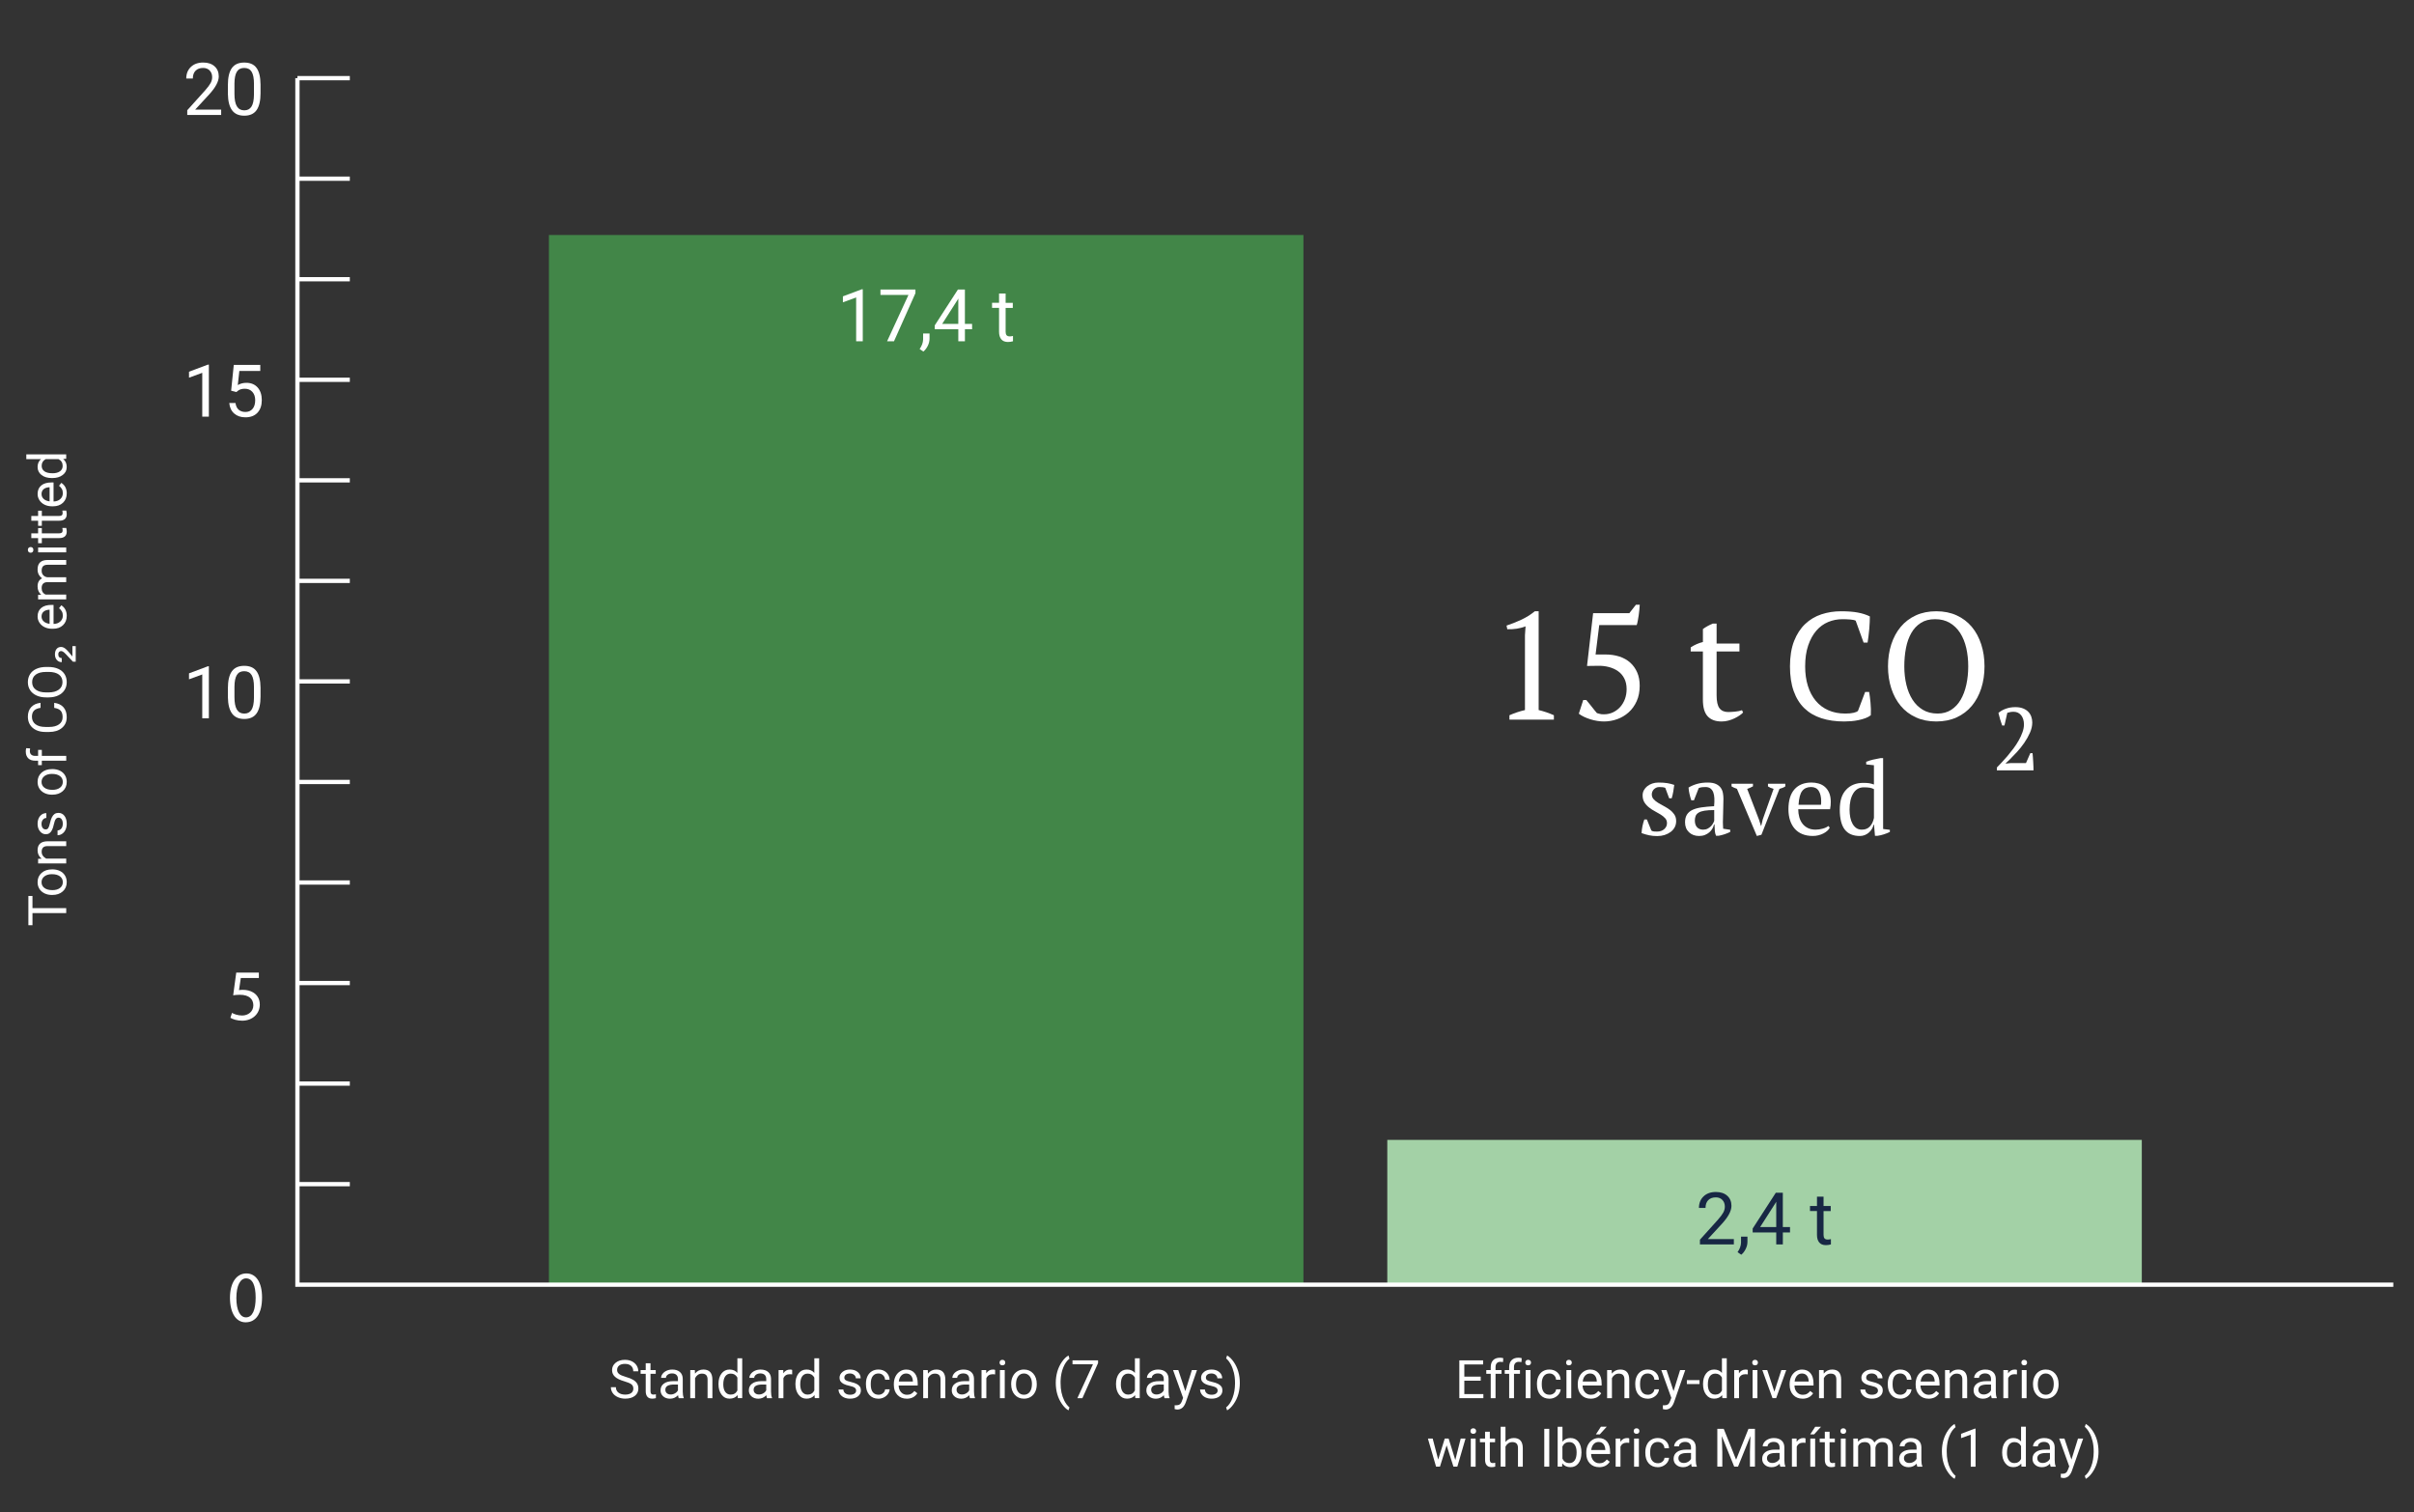 <?xml version="1.0" encoding="UTF-8"?><svg id="Capa_1" xmlns="http://www.w3.org/2000/svg" width="1127.92" height="706.54" viewBox="0 0 1127.92 706.54"><rect x="0" y="0" width="1127.92" height="706.54" fill="#333333" stroke="none"/><defs><style>.cls-1{fill:#fff;}.cls-2{fill:#182744;}.cls-3{fill:#a3d1a6;}.cls-4{fill:#428648;}.cls-5{fill:none;stroke:#fff;stroke-miterlimit:10;stroke-width:2px;}</style></defs><rect class="cls-3" x="648.2" y="532.65" width="352.54" height="67.65"/><rect class="cls-4" x="256.48" y="109.81" width="352.54" height="490.5"/><path class="cls-1" d="M122.44,606.23c0,7.51-2.79,11.66-7.68,11.66-4.32,0-7.24-4.05-7.31-11.35,0-7.41,3.2-11.49,7.68-11.49s7.31,4.15,7.31,11.18ZM110.44,606.57c0,5.75,1.77,9.01,4.49,9.01,3.06,0,4.52-3.57,4.52-9.21s-1.39-9.01-4.49-9.01c-2.62,0-4.52,3.2-4.52,9.21Z"/><path class="cls-1" d="M120.95,456.99h-8.43l-.85,5.68c.51-.07.99-.14,1.8-.14,1.7,0,3.4.37,4.76,1.19,1.73.99,3.16,2.89,3.16,5.68,0,4.32-3.43,7.55-8.23,7.55-2.41,0-4.45-.68-5.51-1.36l.75-2.28c.92.54,2.72,1.22,4.73,1.22,2.82,0,5.24-1.84,5.24-4.79-.03-2.86-1.94-4.9-6.36-4.9-1.26,0-2.24.14-3.06.24l1.43-10.61h10.57v2.52Z"/><path class="cls-1" d="M97.59,335.63h-3.09v-20.47l-6.19,2.27v-2.79l8.8-3.3h.48v24.29Z"/><path class="cls-1" d="M121.74,325.32c0,3.6-.61,6.27-1.84,8.02s-3.15,2.62-5.76,2.62-4.49-.86-5.73-2.56c-1.24-1.71-1.88-4.26-1.93-7.66v-4.1c0-3.55.61-6.19,1.84-7.92s3.15-2.59,5.78-2.59,4.52.83,5.74,2.5c1.23,1.67,1.86,4.24,1.89,7.71v3.98ZM118.67,321.12c0-2.6-.37-4.5-1.1-5.69-.73-1.19-1.89-1.79-3.47-1.79s-2.72.59-3.44,1.78c-.72,1.18-1.09,3-1.11,5.46v4.91c0,2.61.38,4.54,1.14,5.79.76,1.25,1.91,1.87,3.44,1.87s2.64-.59,3.38-1.76c.74-1.17,1.12-3.02,1.15-5.54v-5.03Z"/><path class="cls-1" d="M403.12,159.47h-3.09v-20.47l-6.19,2.27v-2.79l8.8-3.3h.48v24.29Z"/><path class="cls-1" d="M427.72,137.02l-10.01,22.45h-3.22l9.98-21.65h-13.08v-2.52h16.34v1.73Z"/><path class="cls-1" d="M431.43,164.28l-1.74-1.2c1.04-1.45,1.58-2.94,1.63-4.48v-2.77h3v2.41c0,1.12-.27,2.24-.82,3.35s-1.24,2.01-2.07,2.69Z"/><path class="cls-1" d="M450.85,151.35h3.35v2.51h-3.35v5.61h-3.09v-5.61h-11.01v-1.81l10.82-16.75h3.27v16.05ZM440.24,151.35h7.52v-11.85l-.37.66-7.16,11.19Z"/><path class="cls-1" d="M469.87,137.16v4.35h3.35v2.37h-3.35v11.15c0,.72.15,1.26.45,1.62s.81.54,1.53.54c.35,0,.84-.07,1.46-.2v2.48c-.81.22-1.59.33-2.36.33-1.37,0-2.41-.42-3.1-1.25s-1.05-2.01-1.05-3.54v-11.14h-3.27v-2.37h3.27v-4.35h3.07Z"/><path class="cls-2" d="M810.12,581.5h-15.84v-2.21l8.37-9.3c1.24-1.4,2.09-2.55,2.56-3.43.47-.88.71-1.79.71-2.73,0-1.26-.38-2.3-1.15-3.11-.76-.81-1.78-1.21-3.05-1.21-1.53,0-2.71.43-3.56,1.3s-1.27,2.08-1.27,3.63h-3.07c0-2.22.72-4.02,2.15-5.39,1.43-1.37,3.35-2.06,5.75-2.06,2.25,0,4.02.59,5.33,1.77,1.31,1.18,1.96,2.75,1.96,4.71,0,2.38-1.52,5.21-4.55,8.5l-6.47,7.02h12.14v2.51Z"/><path class="cls-2" d="M813.59,586.31l-1.74-1.2c1.04-1.45,1.58-2.95,1.63-4.48v-2.77h3v2.41c0,1.12-.27,2.23-.82,3.35-.55,1.12-1.24,2.01-2.07,2.69Z"/><path class="cls-2" d="M833.02,573.38h3.35v2.51h-3.35v5.61h-3.09v-5.61h-11.01v-1.81l10.82-16.75h3.27v16.05ZM822.41,573.38h7.52v-11.85l-.37.66-7.16,11.19Z"/><path class="cls-2" d="M852.04,559.19v4.35h3.35v2.37h-3.35v11.15c0,.72.15,1.26.45,1.62.3.36.81.54,1.53.54.35,0,.84-.07,1.46-.2v2.48c-.81.22-1.59.33-2.36.33-1.37,0-2.41-.42-3.1-1.25s-1.05-2.01-1.05-3.54v-11.14h-3.27v-2.37h3.27v-4.35h3.07Z"/><path class="cls-1" d="M97.59,194.68h-3.09v-20.47l-6.19,2.27v-2.79l8.8-3.3h.48v24.29Z"/><path class="cls-1" d="M108,182.56l1.23-12.05h12.38v2.84h-9.78l-.73,6.59c1.18-.7,2.53-1.05,4.03-1.05,2.2,0,3.95.73,5.25,2.18,1.29,1.46,1.94,3.42,1.94,5.9s-.67,4.45-2.02,5.89c-1.34,1.43-3.22,2.15-5.64,2.15-2.14,0-3.88-.59-5.23-1.78-1.35-1.18-2.12-2.82-2.31-4.91h2.91c.19,1.38.68,2.43,1.48,3.13.8.7,1.85,1.05,3.15,1.05,1.43,0,2.55-.49,3.36-1.46.81-.97,1.22-2.32,1.22-4.03,0-1.62-.44-2.91-1.32-3.89s-2.05-1.47-3.51-1.47c-1.34,0-2.39.29-3.15.88l-.81.66-2.46-.63Z"/><path class="cls-1" d="M103.33,53.73h-15.84v-2.21l8.37-9.3c1.24-1.41,2.09-2.55,2.56-3.43.47-.88.71-1.79.71-2.73,0-1.26-.38-2.3-1.15-3.1-.76-.81-1.78-1.21-3.05-1.21-1.53,0-2.71.43-3.56,1.3-.85.87-1.27,2.08-1.27,3.63h-3.07c0-2.22.72-4.02,2.15-5.4,1.43-1.37,3.35-2.06,5.75-2.06,2.25,0,4.02.59,5.33,1.77,1.31,1.18,1.96,2.75,1.96,4.71,0,2.38-1.52,5.21-4.55,8.5l-6.47,7.02h12.14v2.51Z"/><path class="cls-1" d="M121.74,43.42c0,3.6-.61,6.27-1.84,8.02-1.23,1.75-3.15,2.62-5.76,2.62s-4.49-.85-5.73-2.56c-1.24-1.71-1.88-4.26-1.93-7.66v-4.1c0-3.55.61-6.19,1.84-7.92s3.15-2.59,5.78-2.59,4.52.83,5.74,2.5c1.23,1.67,1.86,4.24,1.89,7.71v3.98ZM118.67,39.22c0-2.6-.37-4.5-1.1-5.69-.73-1.19-1.89-1.78-3.47-1.78s-2.72.59-3.44,1.78c-.72,1.18-1.09,3-1.11,5.46v4.91c0,2.61.38,4.54,1.14,5.79.76,1.25,1.91,1.87,3.44,1.87s2.64-.59,3.38-1.76c.74-1.17,1.12-3.02,1.15-5.54v-5.03Z"/><line class="cls-5" x1="138.97" y1="459.36" x2="163.45" y2="459.36"/><line class="cls-5" x1="138.97" y1="318.41" x2="163.45" y2="318.41"/><line class="cls-5" x1="138.97" y1="177.47" x2="163.45" y2="177.47"/><line class="cls-5" x1="138.97" y1="36.52" x2="163.45" y2="36.52"/><line class="cls-5" x1="138.97" y1="553.33" x2="163.45" y2="553.33"/><line class="cls-5" x1="138.97" y1="506.34" x2="163.45" y2="506.34"/><line class="cls-5" x1="138.97" y1="412.38" x2="163.45" y2="412.38"/><line class="cls-5" x1="138.97" y1="365.4" x2="163.45" y2="365.4"/><line class="cls-5" x1="138.97" y1="271.43" x2="163.45" y2="271.43"/><line class="cls-5" x1="138.97" y1="224.45" x2="163.45" y2="224.45"/><line class="cls-5" x1="138.97" y1="130.48" x2="163.45" y2="130.48"/><line class="cls-5" x1="138.97" y1="83.5" x2="163.45" y2="83.5"/><polyline class="cls-5" points="138.97 36.52 138.97 600.31 1118.25 600.31"/><path class="cls-1" d="M726.04,336.28h-20.77v-2.06c1.18-.52,2.38-.98,3.59-1.39,1.21-.4,2.43-.75,3.66-1.03v-34.92l.28-4.2c-1.33.52-2.7.89-4.12,1.1-1.42.21-2.89.3-4.41.25l-.36-1.71c2.18-.71,4.43-1.6,6.76-2.67,2.32-1.07,4.48-2.41,6.47-4.02h1.78v46.16c1.18.28,2.37.63,3.56,1.03,1.18.4,2.37.87,3.56,1.39v2.06Z"/><path class="cls-1" d="M764.38,282.58h1.78c-.05.71-.11,1.51-.18,2.38-.07.88-.18,1.75-.32,2.63-.14.88-.29,1.72-.43,2.52-.14.81-.31,1.47-.5,1.99h-17.5l-1.71,13.73h4.62c2.37,0,4.54.32,6.51.96,1.97.64,3.65,1.59,5.05,2.84,1.4,1.26,2.49,2.79,3.27,4.59s1.17,3.87,1.17,6.19c0,2.75-.47,5.17-1.42,7.25-.95,2.09-2.21,3.83-3.77,5.23s-3.34,2.45-5.33,3.17c-1.99.71-4.05,1.07-6.19,1.07-.95,0-1.97-.08-3.06-.25-1.09-.17-2.17-.42-3.24-.75s-2.08-.72-3.02-1.17c-.95-.45-1.75-.94-2.42-1.46l2.06-6.4h1.42c.28.33.64.76,1.07,1.28.43.52.86,1.07,1.32,1.64.45.57.9,1.14,1.35,1.71.45.57.86,1.07,1.24,1.49.47.1.91.21,1.32.36.4.14,1.03.21,1.88.21,1.56,0,3-.31,4.3-.92,1.3-.62,2.43-1.46,3.38-2.52.95-1.07,1.68-2.31,2.21-3.73.52-1.42.78-2.96.78-4.62,0-1.9-.36-3.54-1.07-4.94-.71-1.4-1.68-2.54-2.92-3.41-1.23-.88-2.67-1.53-4.3-1.96-1.64-.43-3.35-.62-5.16-.57l-5.05.07,2.85-24.68h16.93l3.06-3.91Z"/><path class="cls-1" d="M789.98,302.5c1.8-1.18,3.7-2.01,5.69-2.5v-6.05c.62-.47,1.34-.94,2.17-1.39.83-.45,1.65-.84,2.45-1.17h1.78v9.32h10.67v3.7h-10.67v20.52c0,2.83.45,4.84,1.35,6.02.9,1.18,2.25,1.77,4.05,1.77.85,0,1.92-.06,3.2-.18,1.28-.12,2.37-.34,3.27-.67l.5,1.07c-.38.43-.91.88-1.6,1.35-.69.47-1.47.92-2.35,1.35-.88.43-1.84.78-2.88,1.07s-2.11.43-3.2.43c-2.84,0-5.01-.8-6.51-2.41-1.49-1.6-2.24-4.2-2.24-7.79v-22.52h-5.69v-1.91Z"/><path class="cls-1" d="M871.49,323.33h1.85c.24,1.33.45,3,.64,5.01.19,2.02.24,3.97.14,5.87-.71.57-1.56,1.03-2.56,1.39s-2.05.65-3.17.89c-1.11.24-2.25.4-3.41.5-1.16.09-2.26.14-3.31.14-3.98,0-7.54-.51-10.67-1.53-3.13-1.02-5.77-2.57-7.93-4.66-2.16-2.09-3.82-4.75-4.98-8-1.16-3.25-1.74-7.1-1.74-11.56s.64-8.59,1.92-11.84c1.28-3.25,3.01-5.9,5.19-7.97,2.18-2.06,4.72-3.57,7.61-4.52,2.89-.95,5.93-1.42,9.1-1.42s5.76.2,7.89.6c2.13.4,4.01,1.01,5.62,1.81,0,.76-.02,1.65-.07,2.67-.05,1.02-.12,2.1-.21,3.24-.1,1.14-.21,2.25-.36,3.34-.14,1.09-.28,2.09-.43,2.99h-1.85l-3.7-10.24c-.52-.28-1.38-.47-2.59-.57-1.21-.09-2.4-.14-3.58-.14-2.37,0-4.6.44-6.7,1.32-2.1.88-3.95,2.23-5.53,4.05-1.58,1.83-2.85,4.13-3.79,6.9-.95,2.77-1.42,6.03-1.42,9.78,0,3.37.42,6.41,1.28,9.14.85,2.73,2.08,5.05,3.69,6.97,1.61,1.92,3.57,3.39,5.89,4.41,2.32,1.02,4.94,1.53,7.87,1.53,1.56,0,2.86-.12,3.9-.36s1.73-.54,2.06-.92l3.34-8.82Z"/><path class="cls-1" d="M882.15,311.38c0-3.7.51-7.12,1.53-10.28,1.02-3.15,2.49-5.88,4.41-8.18,1.92-2.3,4.28-4.09,7.08-5.37,2.8-1.28,5.97-1.92,9.53-1.92s6.73.64,9.53,1.92,5.16,3.07,7.08,5.37c1.92,2.3,3.39,5.03,4.41,8.18,1.02,3.15,1.53,6.58,1.53,10.28s-.51,7.12-1.53,10.28c-1.02,3.15-2.49,5.88-4.41,8.18s-4.28,4.09-7.08,5.37c-2.8,1.28-5.97,1.92-9.53,1.92s-6.73-.64-9.53-1.92c-2.8-1.28-5.16-3.07-7.08-5.37-1.92-2.3-3.39-5.03-4.41-8.18-1.02-3.15-1.53-6.58-1.53-10.28ZM889.77,311.38c0,3.04.32,5.89.96,8.57.64,2.68,1.6,5.01,2.88,7.01s2.89,3.57,4.84,4.73c1.94,1.16,4.24,1.74,6.9,1.74,2.42,0,4.53-.58,6.33-1.74,1.8-1.16,3.28-2.74,4.44-4.73s2.04-4.33,2.63-7.01c.59-2.68.89-5.54.89-8.57s-.31-5.89-.92-8.57c-.62-2.68-1.57-5.01-2.84-7.01-1.28-1.99-2.89-3.57-4.84-4.73-1.94-1.16-4.24-1.74-6.9-1.74s-4.83.58-6.65,1.74c-1.83,1.16-3.31,2.74-4.45,4.73-1.14,1.99-1.97,4.33-2.49,7.01-.52,2.68-.78,5.54-.78,8.57Z"/><path class="cls-1" d="M936.53,339.02h-1.04c-.3-.8-.62-1.74-.93-2.82s-.59-2.1-.81-3.07c.97-.83,2.13-1.49,3.48-1.97s2.82-.73,4.4-.73c1.38,0,2.57.19,3.57.58,1,.39,1.82.91,2.47,1.58.65.66,1.13,1.43,1.43,2.3.3.87.46,1.78.46,2.72,0,1.55-.36,3.14-1.08,4.77-.72,1.63-1.61,3.21-2.67,4.75-1.06,1.53-2.22,2.98-3.46,4.33-1.24,1.35-2.39,2.54-3.44,3.57l-1.74,1.62v.17l2.32-.25h7.13l2.03-4.64h1.04c.05.61.11,1.27.17,1.99.05.72.1,1.44.14,2.18.04.73.08,1.44.1,2.11.03.68.04,1.26.04,1.76h-17.12v-1.33c.61-.64,1.35-1.41,2.22-2.32.87-.91,1.78-1.92,2.72-3.03.94-1.11,1.87-2.28,2.8-3.52.93-1.24,1.75-2.51,2.47-3.79.72-1.29,1.31-2.56,1.76-3.84.46-1.27.68-2.49.68-3.65,0-.8-.1-1.56-.31-2.28-.21-.72-.52-1.35-.93-1.89-.42-.54-.92-.96-1.51-1.26-.59-.3-1.28-.46-2.05-.46-.58,0-1.09.04-1.53.12-.44.08-.93.21-1.45.37l-1.33,5.93Z"/><path class="cls-1" d="M778.88,384.63c0-.89-.28-1.64-.83-2.26-.56-.62-1.26-1.2-2.12-1.74-.86-.54-1.77-1.06-2.74-1.57-.97-.51-1.88-1.1-2.74-1.79-.86-.68-1.57-1.47-2.12-2.36-.56-.89-.83-1.99-.83-3.29,0-.86.2-1.65.6-2.38.4-.73.93-1.36,1.6-1.88s1.45-.94,2.33-1.24,1.84-.45,2.86-.45c1.72,0,3.12.1,4.22.29,1.1.19,2.15.46,3.17.81-.13,1.02-.28,2.04-.45,3.07-.17,1.03-.42,2.09-.74,3.17h-1.19l-1.81-4.86c-.38-.16-.81-.26-1.29-.31s-.97-.07-1.48-.07c-.57,0-1.07.1-1.5.31-.43.21-.79.47-1.1.79-.3.32-.53.68-.69,1.1s-.24.83-.24,1.24c0,.86.28,1.6.83,2.22.55.62,1.26,1.19,2.12,1.72.86.52,1.77,1.04,2.74,1.55.97.51,1.88,1.08,2.74,1.72.86.64,1.56,1.38,2.12,2.22.55.84.83,1.85.83,3.03,0,1.08-.23,2.05-.69,2.91-.46.86-1.1,1.59-1.91,2.19-.81.6-1.75,1.07-2.81,1.41-1.06.33-2.2.5-3.41.5-1.37,0-2.62-.12-3.77-.36-1.14-.24-2.33-.58-3.57-1.03.06-1.14.21-2.25.43-3.31.22-1.06.51-2.09.86-3.07h1.19l2.1,5.19c.35.25.77.4,1.26.43.49.03.94.05,1.36.05,1.4,0,2.53-.38,3.38-1.14.86-.76,1.29-1.68,1.29-2.76Z"/><path class="cls-1" d="M805,383.82c0,.7.02,1.3.05,1.81.03.51.06,1.05.09,1.62l3.29.48v1c-.79.41-1.68.78-2.65,1.1-.97.32-1.9.56-2.79.71h-1.19c-.32-.73-.51-1.53-.57-2.41-.06-.87-.11-1.83-.14-2.88h-.24c-.13.64-.37,1.28-.74,1.93-.37.65-.84,1.23-1.43,1.74-.59.51-1.28.92-2.07,1.24-.79.32-1.7.48-2.72.48-1.94,0-3.52-.59-4.74-1.76-1.22-1.17-1.83-2.72-1.83-4.62,0-1.46.29-2.66.88-3.6.59-.94,1.45-1.68,2.6-2.22s2.56-.93,4.24-1.17c1.68-.24,3.64-.42,5.86-.55.13-1.37.17-2.6.12-3.69-.05-1.1-.22-2.03-.52-2.81-.3-.78-.75-1.38-1.33-1.81-.59-.43-1.36-.64-2.31-.64-.45,0-.95.02-1.5.07-.56.05-1.1.18-1.64.41l-2.24,5.72h-1.24c-.32-.95-.6-1.94-.83-2.96-.24-1.02-.39-2.02-.45-3,1.21-.73,2.55-1.3,4.03-1.72s3.12-.62,4.93-.62c1.62,0,2.92.23,3.88.69.97.46,1.71,1.06,2.22,1.79.51.73.84,1.54,1,2.43.16.89.24,1.78.24,2.67,0,1.91-.04,3.74-.12,5.5-.08,1.76-.12,3.46-.12,5.08ZM795.8,387.68c.79,0,1.49-.16,2.1-.48.6-.32,1.11-.7,1.53-1.14.41-.44.75-.9,1-1.36.25-.46.43-.85.52-1.17v-5c-1.84,0-3.35.1-4.53.29-1.18.19-2.1.49-2.76.91-.67.41-1.13.93-1.38,1.55-.25.62-.38,1.33-.38,2.12,0,1.37.35,2.42,1.05,3.17.7.75,1.65,1.12,2.86,1.12Z"/><path class="cls-1" d="M820.87,390.64l-9.29-22.02c-.92-.32-1.76-.7-2.53-1.14v-1.24h10.01v1.19c-.41.22-.83.44-1.26.64-.43.21-.91.39-1.45.55l5.51,14.35.95,2.96h.1l.71-3,5.08-14.3c-.51-.13-.98-.29-1.41-.48-.43-.19-.83-.41-1.22-.67v-1.24h8.1v1.24c-.32.22-.71.43-1.17.62-.46.19-.98.37-1.55.52l-8.44,21.45-2.15.57Z"/><path class="cls-1" d="M854.94,386.73c-.25.54-.65,1.05-1.19,1.52-.54.48-1.16.89-1.86,1.24-.7.35-1.46.63-2.29.83-.83.21-1.67.31-2.53.31-1.88,0-3.53-.29-4.96-.88-1.43-.59-2.62-1.43-3.57-2.53-.95-1.1-1.68-2.41-2.17-3.93-.49-1.53-.74-3.24-.74-5.15,0-4.07.94-7.17,2.81-9.29,1.88-2.13,4.53-3.19,7.96-3.19,1.11,0,2.21.15,3.29.45s2.04.8,2.88,1.5c.84.7,1.53,1.63,2.05,2.79.52,1.16.79,2.6.79,4.31,0,.54-.02,1.09-.07,1.64-.05.56-.14,1.15-.26,1.79h-14.87c0,1.33.17,2.58.5,3.74.33,1.16.83,2.17,1.5,3.03.67.86,1.51,1.53,2.53,2.03,1.02.49,2.21.74,3.57.74,1.11,0,2.24-.16,3.38-.48s2-.73,2.57-1.24l.67.76ZM846.22,367.76c-1.81,0-3.19.61-4.15,1.83-.95,1.22-1.53,3.38-1.72,6.46h10.49c.03-.29.05-.56.07-.83.02-.27.02-.53.02-.79,0-2.03-.38-3.65-1.14-4.86-.76-1.21-1.95-1.81-3.57-1.81Z"/><path class="cls-1" d="M875.44,385.35c-.16.7-.43,1.37-.81,2-.38.64-.85,1.2-1.41,1.69-.56.49-1.19.88-1.91,1.17-.71.29-1.49.43-2.31.43-3.15,0-5.5-1-7.05-3s-2.33-5.12-2.33-9.34.99-7.16,2.98-9.29c1.99-2.13,4.66-3.19,8.03-3.19,1.17,0,2.1.06,2.76.17.67.11,1.4.31,2.19.6v-9.01l-3.62-.38v-1.24c.92-.38,1.99-.71,3.22-1,1.22-.29,2.39-.52,3.5-.71h1.19v33.12l3.15.38v1c-.92.45-1.88.83-2.86,1.14-.99.32-1.95.54-2.91.67h-1.19l-.43-5.2h-.19ZM869.96,387.68c1.56,0,2.79-.49,3.72-1.48.92-.98,1.56-2.32,1.91-4v-13.44c-.54-.32-1.18-.54-1.91-.67-.73-.13-1.67-.19-2.81-.19-2.16,0-3.81.95-4.96,2.84s-1.72,4.41-1.72,7.55c0,1.3.11,2.52.33,3.65.22,1.13.57,2.12,1.05,2.98.48.86,1.07,1.53,1.79,2.03.71.49,1.58.74,2.6.74Z"/><path class="cls-1" d="M291.71,645.46c-2-.58-3.45-1.28-4.36-2.12-.91-.84-1.37-1.87-1.37-3.1,0-1.39.56-2.54,1.67-3.45,1.11-.91,2.56-1.37,4.34-1.37,1.21,0,2.3.23,3.25.7s1.69,1.12,2.21,1.94c.52.83.78,1.73.78,2.71h-2.34c0-1.07-.34-1.91-1.02-2.53s-1.64-.92-2.88-.92c-1.15,0-2.05.25-2.69.76-.64.51-.97,1.21-.97,2.11,0,.72.31,1.33.92,1.83.61.5,1.65.95,3.12,1.37,1.47.41,2.62.87,3.45,1.37s1.44,1.08,1.85,1.74c.4.66.6,1.44.6,2.34,0,1.43-.56,2.58-1.67,3.44-1.12.86-2.61,1.29-4.48,1.29-1.21,0-2.35-.23-3.4-.7s-1.86-1.1-2.43-1.91c-.57-.81-.86-1.73-.86-2.75h2.34c0,1.07.39,1.91,1.18,2.53.79.62,1.84.93,3.16.93,1.23,0,2.17-.25,2.83-.75s.98-1.19.98-2.05-.3-1.54-.91-2.01-1.71-.94-3.3-1.4Z"/><path class="cls-1" d="M303.94,637.02v3.18h2.45v1.74h-2.45v8.16c0,.53.11.92.33,1.18.22.26.59.39,1.12.39.26,0,.62-.05,1.07-.15v1.81c-.59.16-1.17.24-1.72.24-1,0-1.76-.3-2.27-.91-.51-.61-.76-1.47-.76-2.58v-8.14h-2.39v-1.74h2.39v-3.18h2.25Z"/><path class="cls-1" d="M317.13,653.34c-.13-.26-.23-.72-.32-1.38-1.04,1.08-2.29,1.63-3.74,1.63-1.29,0-2.36-.37-3.19-1.1-.83-.73-1.24-1.66-1.24-2.79,0-1.37.52-2.43,1.56-3.19,1.04-.76,2.5-1.13,4.39-1.13h2.18v-1.03c0-.78-.23-1.41-.7-1.88-.47-.46-1.16-.7-2.08-.7-.8,0-1.47.2-2.02.61-.54.4-.81.89-.81,1.47h-2.26c0-.66.23-1.29.7-1.9.46-.61,1.1-1.09,1.89-1.45.8-.36,1.67-.53,2.63-.53,1.51,0,2.7.38,3.56,1.13.86.76,1.3,1.8,1.33,3.13v6.04c0,1.21.15,2.17.46,2.88v.19h-2.35ZM313.4,651.62c.7,0,1.37-.18,2-.55.63-.36,1.09-.84,1.37-1.42v-2.69h-1.76c-2.75,0-4.13.8-4.13,2.42,0,.7.23,1.25.7,1.65s1.07.59,1.81.59Z"/><path class="cls-1" d="M324.66,640.2l.07,1.65c1-1.26,2.31-1.89,3.93-1.89,2.78,0,4.18,1.57,4.2,4.7v8.68h-2.25v-8.69c0-.95-.22-1.65-.65-2.1s-1.09-.68-1.98-.68c-.73,0-1.37.19-1.92.58-.55.39-.98.9-1.29,1.53v9.36h-2.25v-13.13h2.12Z"/><path class="cls-1" d="M335.71,646.66c0-2.01.48-3.63,1.43-4.86.95-1.23,2.2-1.84,3.75-1.84s2.75.53,3.65,1.58v-6.85h2.25v18.64h-2.06l-.11-1.41c-.9,1.1-2.15,1.65-3.75,1.65s-2.76-.62-3.72-1.87-1.44-2.87-1.44-4.88v-.17ZM337.95,646.91c0,1.49.31,2.65.92,3.5.62.84,1.46,1.26,2.55,1.26,1.42,0,2.46-.64,3.12-1.92v-6.03c-.67-1.24-1.7-1.86-3.1-1.86-1.1,0-1.96.42-2.57,1.27-.61.85-.92,2.11-.92,3.77Z"/><path class="cls-1" d="M358.38,653.34c-.13-.26-.23-.72-.32-1.38-1.04,1.08-2.29,1.63-3.74,1.63-1.29,0-2.36-.37-3.19-1.1-.83-.73-1.24-1.66-1.24-2.79,0-1.37.52-2.43,1.56-3.19,1.04-.76,2.5-1.13,4.39-1.13h2.18v-1.03c0-.78-.23-1.41-.7-1.88-.47-.46-1.16-.7-2.08-.7-.8,0-1.47.2-2.02.61-.54.4-.81.89-.81,1.47h-2.26c0-.66.23-1.29.7-1.9.46-.61,1.1-1.09,1.89-1.45.8-.36,1.67-.53,2.63-.53,1.51,0,2.7.38,3.56,1.13.86.76,1.3,1.8,1.33,3.13v6.04c0,1.21.15,2.17.46,2.88v.19h-2.35ZM354.65,651.62c.7,0,1.37-.18,2-.55.63-.36,1.09-.84,1.37-1.42v-2.69h-1.76c-2.75,0-4.13.8-4.13,2.42,0,.7.23,1.25.7,1.65s1.07.59,1.81.59Z"/><path class="cls-1" d="M370.14,642.22c-.34-.06-.71-.08-1.1-.08-1.47,0-2.47.63-3,1.88v9.32h-2.25v-13.13h2.18l.04,1.52c.74-1.17,1.78-1.76,3.13-1.76.44,0,.77.06,1,.17v2.09Z"/><path class="cls-1" d="M371.66,646.66c0-2.01.48-3.63,1.43-4.86.95-1.23,2.2-1.84,3.75-1.84s2.75.53,3.65,1.58v-6.85h2.25v18.64h-2.06l-.11-1.41c-.9,1.1-2.15,1.65-3.75,1.65s-2.76-.62-3.72-1.87-1.44-2.87-1.44-4.88v-.17ZM373.9,646.91c0,1.49.31,2.65.92,3.5.62.84,1.46,1.26,2.55,1.26,1.42,0,2.46-.64,3.12-1.92v-6.03c-.67-1.24-1.7-1.86-3.1-1.86-1.1,0-1.96.42-2.57,1.27-.61.85-.92,2.11-.92,3.77Z"/><path class="cls-1" d="M400.02,649.85c0-.61-.23-1.08-.69-1.41s-1.25-.62-2.39-.87c-1.14-.24-2.04-.53-2.71-.87s-1.16-.74-1.48-1.21c-.32-.47-.48-1.03-.48-1.68,0-1.08.46-1.99,1.37-2.73.91-.74,2.07-1.12,3.49-1.12,1.49,0,2.7.38,3.62,1.15.93.77,1.39,1.75,1.39,2.95h-2.26c0-.61-.26-1.14-.78-1.59-.52-.44-1.18-.67-1.97-.67s-1.46.18-1.92.53c-.46.36-.69.82-.69,1.4,0,.54.21.95.64,1.23.43.28,1.2.54,2.32.79,1.12.25,2.03.55,2.72.9s1.21.77,1.55,1.26c.34.49.5,1.09.5,1.79,0,1.17-.47,2.11-1.41,2.82-.94.71-2.16,1.06-3.65,1.06-1.05,0-1.98-.19-2.79-.56s-1.44-.89-1.9-1.56c-.46-.67-.69-1.39-.69-2.17h2.25c.04.75.34,1.35.9,1.79.56.44,1.3.66,2.23.66.85,0,1.53-.17,2.05-.52.51-.34.77-.8.77-1.38Z"/><path class="cls-1" d="M410.46,651.75c.8,0,1.5-.24,2.1-.73.6-.49.93-1.09,1-1.82h2.12c-.04.75-.3,1.47-.78,2.15s-1.11,1.22-1.91,1.63-1.64.61-2.53.61c-1.79,0-3.21-.6-4.27-1.79-1.06-1.19-1.58-2.83-1.58-4.9v-.38c0-1.28.23-2.42.7-3.41.47-1,1.14-1.77,2.02-2.32.88-.55,1.92-.83,3.11-.83,1.47,0,2.7.44,3.67,1.32s1.49,2.03,1.56,3.43h-2.12c-.06-.85-.39-1.55-.96-2.09-.58-.55-1.29-.82-2.14-.82-1.14,0-2.02.41-2.65,1.23s-.94,2.01-.94,3.56v.42c0,1.51.31,2.68.93,3.5.62.82,1.51,1.23,2.67,1.23Z"/><path class="cls-1" d="M423.66,653.58c-1.78,0-3.23-.58-4.35-1.75-1.12-1.17-1.67-2.73-1.67-4.69v-.41c0-1.3.25-2.47.75-3.49.5-1.02,1.19-1.82,2.09-2.4.89-.58,1.86-.87,2.91-.87,1.71,0,3.03.56,3.98,1.69s1.42,2.74,1.42,4.83v.93h-8.9c.03,1.29.41,2.34,1.14,3.14.72.8,1.64,1.2,2.76,1.2.79,0,1.46-.16,2.01-.49.55-.32,1.03-.75,1.44-1.29l1.37,1.07c-1.1,1.69-2.75,2.54-4.95,2.54ZM423.38,641.81c-.91,0-1.67.33-2.28.99-.61.66-1,1.58-1.14,2.77h6.58v-.17c-.06-1.14-.37-2.03-.92-2.65s-1.29-.94-2.23-.94Z"/><path class="cls-1" d="M433.5,640.2l.07,1.65c1-1.26,2.31-1.89,3.93-1.89,2.78,0,4.18,1.57,4.2,4.7v8.68h-2.25v-8.69c0-.95-.22-1.65-.65-2.1s-1.09-.68-1.98-.68c-.73,0-1.37.19-1.92.58-.55.39-.98.9-1.29,1.53v9.36h-2.25v-13.13h2.12Z"/><path class="cls-1" d="M453.2,653.34c-.13-.26-.23-.72-.32-1.38-1.04,1.08-2.29,1.63-3.74,1.63-1.29,0-2.36-.37-3.19-1.1s-1.24-1.66-1.24-2.79c0-1.37.52-2.43,1.56-3.19s2.5-1.13,4.39-1.13h2.19v-1.03c0-.78-.23-1.41-.71-1.88-.47-.46-1.16-.7-2.07-.7-.8,0-1.47.2-2.02.61-.54.4-.81.89-.81,1.47h-2.26c0-.66.23-1.29.7-1.9.46-.61,1.1-1.09,1.89-1.45.8-.36,1.67-.53,2.63-.53,1.51,0,2.7.38,3.56,1.13.86.76,1.3,1.8,1.33,3.13v6.04c0,1.21.15,2.17.46,2.88v.19h-2.36ZM449.47,651.62c.71,0,1.37-.18,2-.55.63-.36,1.09-.84,1.37-1.42v-2.69h-1.76c-2.75,0-4.13.8-4.13,2.42,0,.7.24,1.25.7,1.65.47.4,1.07.59,1.81.59Z"/><path class="cls-1" d="M464.96,642.22c-.34-.06-.71-.08-1.1-.08-1.47,0-2.47.63-3,1.88v9.32h-2.25v-13.13h2.18l.04,1.52c.74-1.17,1.78-1.76,3.13-1.76.44,0,.77.06,1,.17v2.09Z"/><path class="cls-1" d="M467.04,636.72c0-.36.11-.67.33-.92.22-.25.55-.38.99-.38s.77.13,1,.38c.23.25.34.56.34.92s-.11.67-.34.91-.56.36-1,.36-.77-.12-.99-.36-.33-.55-.33-.91ZM469.46,653.34h-2.25v-13.13h2.25v13.13Z"/><path class="cls-1" d="M472.46,646.65c0-1.29.25-2.44.76-3.47s1.21-1.82,2.11-2.38,1.93-.84,3.09-.84c1.79,0,3.23.62,4.34,1.86s1.66,2.88,1.66,4.94v.16c0,1.28-.24,2.43-.73,3.44-.49,1.02-1.19,1.81-2.1,2.37s-1.96.85-3.14.85c-1.78,0-3.22-.62-4.33-1.86s-1.66-2.88-1.66-4.92v-.16ZM474.72,646.91c0,1.46.34,2.63,1.01,3.51.67.88,1.58,1.32,2.71,1.32s2.05-.45,2.72-1.34c.67-.89,1.01-2.15,1.01-3.76,0-1.44-.34-2.61-1.03-3.5s-1.59-1.34-2.72-1.34-2,.44-2.68,1.32c-.68.88-1.02,2.14-1.02,3.79Z"/><path class="cls-1" d="M493.3,646.16c0-1.83.25-3.58.73-5.27.49-1.68,1.22-3.21,2.19-4.59.97-1.38,1.98-2.35,3.02-2.91l.46,1.48c-1.18.91-2.15,2.29-2.91,4.15-.76,1.86-1.17,3.95-1.24,6.25v1.03c-.01,3.12.56,5.83,1.7,8.13.69,1.38,1.5,2.45,2.45,3.23l-.46,1.37c-1.08-.6-2.1-1.6-3.08-3.01-1.91-2.75-2.86-6.04-2.86-9.87Z"/><path class="cls-1" d="M513.06,636.93l-7.32,16.41h-2.35l7.29-15.83h-9.56v-1.84h11.94v1.26Z"/><path class="cls-1" d="M521.45,646.66c0-2.01.48-3.63,1.43-4.86.96-1.23,2.21-1.84,3.75-1.84s2.75.53,3.65,1.58v-6.85h2.25v18.64h-2.06l-.11-1.41c-.9,1.1-2.15,1.65-3.75,1.65s-2.76-.62-3.72-1.87c-.96-1.25-1.44-2.87-1.44-4.88v-.17ZM523.69,646.91c0,1.49.31,2.65.92,3.5.61.84,1.46,1.26,2.55,1.26,1.42,0,2.46-.64,3.12-1.92v-6.03c-.67-1.24-1.7-1.86-3.09-1.86-1.1,0-1.96.42-2.57,1.27-.62.85-.92,2.11-.92,3.77Z"/><path class="cls-1" d="M544.12,653.34c-.13-.26-.24-.72-.32-1.38-1.04,1.08-2.29,1.63-3.74,1.63-1.29,0-2.36-.37-3.19-1.1-.83-.73-1.24-1.66-1.24-2.79,0-1.37.52-2.43,1.56-3.19,1.04-.76,2.5-1.13,4.39-1.13h2.18v-1.03c0-.78-.23-1.41-.7-1.88-.47-.46-1.16-.7-2.08-.7-.8,0-1.47.2-2.01.61-.54.4-.81.89-.81,1.47h-2.26c0-.66.23-1.29.7-1.9.46-.61,1.1-1.09,1.89-1.45.8-.36,1.67-.53,2.63-.53,1.51,0,2.7.38,3.56,1.13.86.76,1.3,1.8,1.33,3.13v6.04c0,1.21.15,2.17.46,2.88v.19h-2.35ZM540.4,651.62c.7,0,1.37-.18,2-.55.63-.36,1.09-.84,1.37-1.42v-2.69h-1.76c-2.75,0-4.13.8-4.13,2.42,0,.7.23,1.25.7,1.65.47.4,1.07.59,1.81.59Z"/><path class="cls-1" d="M553.83,650.05l3.06-9.84h2.4l-5.28,15.16c-.82,2.18-2.12,3.28-3.9,3.28l-.42-.04-.84-.16v-1.82l.61.05c.76,0,1.35-.15,1.78-.46.42-.31.78-.87,1.05-1.69l.5-1.33-4.69-12.99h2.45l3.28,9.84Z"/><path class="cls-1" d="M568.94,649.85c0-.61-.23-1.08-.69-1.41s-1.25-.62-2.39-.87c-1.14-.24-2.04-.53-2.71-.87-.67-.34-1.16-.74-1.48-1.21-.32-.47-.48-1.03-.48-1.68,0-1.08.46-1.99,1.37-2.73s2.07-1.12,3.49-1.12c1.49,0,2.7.38,3.62,1.15s1.39,1.75,1.39,2.95h-2.26c0-.61-.26-1.14-.78-1.59-.52-.44-1.18-.67-1.97-.67s-1.46.18-1.92.53c-.46.36-.69.82-.69,1.4,0,.54.21.95.64,1.23.43.28,1.2.54,2.32.79,1.12.25,2.03.55,2.72.9s1.21.77,1.55,1.26c.34.49.5,1.09.5,1.79,0,1.17-.47,2.11-1.41,2.82s-2.16,1.06-3.65,1.06c-1.05,0-1.98-.19-2.79-.56s-1.44-.89-1.9-1.56c-.46-.67-.69-1.39-.69-2.17h2.25c.04.75.34,1.35.9,1.79.56.44,1.3.66,2.23.66.85,0,1.53-.17,2.04-.52s.77-.8.77-1.38Z"/><path class="cls-1" d="M579.3,646.28c0,1.8-.24,3.53-.71,5.19-.47,1.66-1.2,3.18-2.17,4.58-.97,1.4-2,2.4-3.06,2.99l-.47-1.37c1.25-.96,2.25-2.44,3-4.45.76-2.01,1.14-4.24,1.16-6.69v-.39c0-1.7-.18-3.28-.53-4.74-.36-1.46-.85-2.77-1.49-3.93-.64-1.16-1.35-2.06-2.14-2.71l.47-1.37c1.07.59,2.09,1.58,3.05,2.96s1.69,2.91,2.17,4.58.72,3.45.72,5.35Z"/><path class="cls-1" d="M15.17,418.67v5.68h15.77v2.32h-15.77v5.67h-1.91v-13.67h1.91Z"/><path class="cls-1" d="M24.25,418.2c-1.29,0-2.44-.25-3.47-.76s-1.82-1.21-2.38-2.11-.84-1.93-.84-3.09c0-1.79.62-3.23,1.86-4.34s2.88-1.66,4.94-1.66h.16c1.28,0,2.43.25,3.44.73,1.02.49,1.81,1.19,2.37,2.1.57.91.85,1.96.85,3.14,0,1.78-.62,3.22-1.86,4.33-1.24,1.11-2.88,1.66-4.92,1.66h-.16ZM24.52,415.94c1.46,0,2.63-.34,3.51-1.01s1.32-1.58,1.32-2.71-.45-2.05-1.34-2.72c-.89-.67-2.15-1.01-3.76-1.01-1.44,0-2.61.34-3.5,1.03s-1.34,1.59-1.34,2.72.44,2,1.32,2.68c.88.68,2.14,1.02,3.79,1.02Z"/><path class="cls-1" d="M17.8,401.31l1.65-.07c-1.26-1-1.89-2.31-1.89-3.93,0-2.78,1.57-4.17,4.7-4.2h8.68v2.25h-8.69c-.95,0-1.65.22-2.1.65-.45.43-.68,1.09-.68,1.98,0,.73.19,1.37.58,1.92.39.55.9.98,1.53,1.29h9.36v2.25h-13.13v-2.12Z"/><path class="cls-1" d="M27.45,382.07c-.61,0-1.08.23-1.41.69s-.62,1.25-.87,2.39c-.24,1.14-.53,2.04-.87,2.71-.34.67-.74,1.16-1.21,1.48-.47.32-1.03.48-1.68.48-1.08,0-1.99-.46-2.73-1.37s-1.12-2.07-1.12-3.49c0-1.49.38-2.7,1.15-3.62.77-.93,1.75-1.39,2.95-1.39v2.26c-.61,0-1.14.26-1.59.78-.44.52-.67,1.18-.67,1.97s.18,1.46.53,1.92c.36.46.82.69,1.4.69.54,0,.95-.21,1.23-.64.28-.43.54-1.2.79-2.32s.55-2.03.9-2.72c.35-.7.77-1.21,1.26-1.55.49-.33,1.09-.5,1.79-.5,1.17,0,2.11.47,2.82,1.41.71.94,1.06,2.16,1.06,3.65,0,1.05-.19,1.98-.56,2.79-.37.81-.89,1.44-1.56,1.9-.67.46-1.39.69-2.17.69v-2.25c.75-.04,1.35-.34,1.79-.9.44-.56.66-1.3.66-2.23,0-.85-.17-1.53-.52-2.04s-.8-.77-1.38-.77Z"/><path class="cls-1" d="M24.25,371.34c-1.29,0-2.44-.25-3.47-.76s-1.82-1.21-2.38-2.11-.84-1.93-.84-3.09c0-1.79.62-3.23,1.86-4.34s2.88-1.66,4.94-1.66h.16c1.28,0,2.43.25,3.44.73,1.02.49,1.81,1.19,2.37,2.1.57.91.85,1.96.85,3.14,0,1.78-.62,3.22-1.86,4.33-1.24,1.11-2.88,1.66-4.92,1.66h-.16ZM24.52,369.08c1.46,0,2.63-.34,3.51-1.01s1.32-1.58,1.32-2.71-.45-2.05-1.34-2.72c-.89-.67-2.15-1.01-3.76-1.01-1.44,0-2.61.34-3.5,1.03s-1.34,1.59-1.34,2.72.44,2,1.32,2.68c.88.68,2.14,1.02,3.79,1.02Z"/><path class="cls-1" d="M30.94,355.46h-11.4v2.08h-1.74v-2.08h-1.35c-1.41,0-2.5-.38-3.26-1.13s-1.15-1.82-1.15-3.19c0-.52.07-1.03.21-1.54l1.81.12c-.07.38-.11.79-.11,1.21,0,.73.21,1.29.64,1.69.43.4,1.04.59,1.83.59h1.39v-2.8h1.74v2.8h11.4v2.25Z"/><path class="cls-1" d="M25.33,328.43c1.87.22,3.31.91,4.33,2.07,1.02,1.16,1.52,2.71,1.52,4.63,0,2.09-.75,3.76-2.25,5.02-1.5,1.26-3.5,1.89-6.01,1.89h-1.7c-1.64,0-3.09-.29-4.33-.88s-2.2-1.42-2.87-2.5c-.67-1.08-1-2.32-1-3.74,0-1.88.52-3.38,1.57-4.51,1.05-1.13,2.5-1.79,4.35-1.98v2.34c-1.41.2-2.43.64-3.07,1.32-.63.68-.95,1.62-.95,2.83,0,1.49.55,2.66,1.65,3.5s2.67,1.27,4.7,1.27h1.71c1.92,0,3.45-.4,4.58-1.2,1.13-.8,1.7-1.92,1.7-3.36,0-1.29-.29-2.29-.88-2.98-.59-.69-1.61-1.15-3.06-1.38v-2.34Z"/><path class="cls-1" d="M22.67,311.66c1.73,0,3.24.29,4.53.87,1.29.58,2.28,1.41,2.96,2.48.68,1.07,1.02,2.31,1.02,3.74s-.34,2.63-1.03,3.7c-.68,1.08-1.66,1.91-2.92,2.51s-2.73.9-4.4.92h-1.28c-1.7,0-3.2-.29-4.5-.89-1.3-.59-2.3-1.43-2.99-2.51-.69-1.08-1.04-2.32-1.04-3.71s.34-2.66,1.03-3.75c.68-1.08,1.67-1.91,2.97-2.49s2.81-.87,4.53-.87h1.12ZM21.53,313.98c-2.1,0-3.7.42-4.83,1.26-1.12.84-1.68,2.02-1.68,3.53s.56,2.63,1.68,3.48c1.12.85,2.68,1.28,4.67,1.3h1.3c2.03,0,3.63-.43,4.79-1.28,1.16-.85,1.74-2.03,1.74-3.53s-.55-2.67-1.64-3.5c-1.1-.83-2.67-1.25-4.72-1.27h-1.31Z"/><path class="cls-1" d="M35.38,301.92v7.27h-1.31l-3.42-3.64c-.83-.88-1.52-1.32-2.08-1.32-.4,0-.72.13-.97.39-.25.26-.37.63-.37,1.12,0,.61.15,1.05.46,1.34.31.29.7.43,1.16.43v1.9c-.92,0-1.68-.34-2.28-1.01s-.9-1.55-.9-2.62.26-1.91.77-2.54,1.22-.93,2.11-.93c.84,0,1.69.43,2.56,1.3l.96,1.02,1.76,2.14v-4.84h1.55Z"/><path class="cls-1" d="M31.18,287.79c0,1.78-.58,3.23-1.75,4.35-1.17,1.12-2.73,1.67-4.69,1.67h-.41c-1.3,0-2.47-.25-3.49-.75-1.02-.5-1.82-1.19-2.4-2.09-.58-.89-.87-1.86-.87-2.91,0-1.71.56-3.03,1.69-3.98s2.74-1.42,4.83-1.42h.93v8.9c1.29-.03,2.34-.41,3.14-1.14.8-.72,1.2-1.64,1.2-2.76,0-.79-.16-1.46-.49-2.01-.32-.55-.75-1.03-1.29-1.44l1.07-1.37c1.69,1.1,2.54,2.75,2.54,4.95ZM19.41,288.07c0,.91.33,1.67.99,2.28.66.61,1.58,1,2.77,1.14v-6.58h-.17c-1.14.06-2.03.37-2.65.92s-.94,1.29-.94,2.23Z"/><path class="cls-1" d="M17.8,277.96l1.46-.06c-1.13-.96-1.7-2.26-1.7-3.9,0-1.84.7-3.09,2.11-3.75-.63-.44-1.14-1.01-1.53-1.71-.39-.7-.58-1.53-.58-2.48,0-2.88,1.53-4.34,4.58-4.39h8.8v2.24h-8.67c-.94,0-1.64.21-2.11.64-.46.43-.7,1.15-.7,2.16,0,.83.25,1.53.75,2.08.5.55,1.17.87,2.01.96h8.71v2.26h-8.61c-1.91,0-2.86.93-2.86,2.8,0,1.47.63,2.48,1.88,3.02h9.59v2.25h-13.13v-2.12Z"/><path class="cls-1" d="M14.32,258.28c-.36,0-.67-.11-.92-.33-.25-.22-.38-.55-.38-.99s.13-.77.38-1c.25-.23.56-.34.92-.34s.67.11.91.34.36.56.36,1-.12.77-.36.99-.55.33-.91.33ZM30.94,255.85v2.25h-13.13v-2.25h13.13Z"/><path class="cls-1" d="M14.63,249.21h3.18v-2.45h1.74v2.45h8.16c.53,0,.92-.11,1.18-.33.26-.22.39-.59.39-1.12,0-.26-.05-.61-.15-1.07h1.81c.16.59.24,1.17.24,1.72,0,1-.3,1.76-.91,2.27-.61.51-1.47.76-2.58.76h-8.14v2.39h-1.74v-2.39h-3.18v-2.25Z"/><path class="cls-1" d="M14.63,241.09h3.18v-2.45h1.74v2.45h8.16c.53,0,.92-.11,1.18-.33.26-.22.39-.59.39-1.12,0-.26-.05-.61-.15-1.07h1.81c.16.59.24,1.17.24,1.72,0,1-.3,1.76-.91,2.27-.61.51-1.47.76-2.58.76h-8.14v2.39h-1.74v-2.39h-3.18v-2.25Z"/><path class="cls-1" d="M31.18,230.57c0,1.78-.58,3.23-1.75,4.35-1.17,1.12-2.73,1.67-4.69,1.67h-.41c-1.3,0-2.47-.25-3.49-.75-1.02-.5-1.82-1.19-2.4-2.09-.58-.89-.87-1.86-.87-2.91,0-1.71.56-3.03,1.69-3.98,1.12-.95,2.74-1.42,4.83-1.42h.93v8.9c1.29-.03,2.34-.41,3.14-1.13.8-.72,1.2-1.64,1.2-2.76,0-.79-.16-1.46-.49-2.01-.32-.55-.75-1.03-1.29-1.44l1.07-1.37c1.69,1.1,2.54,2.75,2.54,4.95ZM19.41,230.85c0,.91.33,1.67.99,2.28.66.62,1.58,1,2.77,1.14v-6.58h-.17c-1.14.06-2.03.37-2.65.92-.63.55-.94,1.29-.94,2.23Z"/><path class="cls-1" d="M24.26,223.39c-2.01,0-3.63-.48-4.86-1.43-1.23-.96-1.84-2.21-1.84-3.75s.53-2.75,1.58-3.65h-6.85v-2.25h18.64v2.06l-1.41.11c1.1.9,1.65,2.15,1.65,3.75s-.62,2.76-1.87,3.72c-1.25.96-2.87,1.44-4.88,1.44h-.17ZM24.52,221.15c1.49,0,2.65-.31,3.5-.92.84-.61,1.26-1.46,1.26-2.55,0-1.42-.64-2.46-1.92-3.12h-6.03c-1.24.67-1.86,1.7-1.86,3.09,0,1.1.42,1.96,1.27,2.57.85.62,2.11.92,3.77.92Z"/><path class="cls-1" d="M691.85,645.17h-7.66v6.26h8.9v1.91h-11.23v-17.67h11.11v1.91h-8.78v5.69h7.66v1.91Z"/><path class="cls-1" d="M696.53,653.34v-11.4h-2.08v-1.74h2.08v-1.35c0-1.41.38-2.5,1.13-3.26.75-.77,1.82-1.15,3.19-1.15.52,0,1.03.07,1.54.21l-.12,1.81c-.38-.07-.79-.11-1.21-.11-.73,0-1.29.21-1.69.64-.4.43-.59,1.04-.59,1.83v1.39h2.8v1.74h-2.8v11.4h-2.25Z"/><path class="cls-1" d="M705.15,653.34v-11.4h-2.08v-1.74h2.08v-1.35c0-1.41.38-2.5,1.13-3.26.75-.77,1.82-1.15,3.19-1.15.52,0,1.03.07,1.54.21l-.12,1.81c-.38-.07-.79-.11-1.21-.11-.73,0-1.29.21-1.69.64-.4.43-.59,1.04-.59,1.83v1.39h2.8v1.74h-2.8v11.4h-2.25Z"/><path class="cls-1" d="M712.69,636.72c0-.36.11-.67.33-.92.22-.25.55-.38.99-.38s.77.13,1,.38c.23.25.34.56.34.92s-.11.67-.34.91-.56.36-1,.36-.77-.12-.99-.36-.33-.55-.33-.91ZM715.12,653.34h-2.25v-13.13h2.25v13.13Z"/><path class="cls-1" d="M723.98,651.75c.8,0,1.5-.24,2.1-.73s.93-1.09,1-1.82h2.12c-.04.75-.3,1.47-.78,2.15s-1.12,1.22-1.91,1.63-1.64.61-2.53.61c-1.79,0-3.21-.6-4.27-1.79-1.06-1.19-1.58-2.83-1.58-4.9v-.38c0-1.28.23-2.42.7-3.41.47-1,1.14-1.77,2.02-2.32.88-.55,1.92-.83,3.11-.83,1.47,0,2.7.44,3.67,1.32.98.88,1.5,2.03,1.56,3.43h-2.12c-.06-.85-.39-1.55-.96-2.09-.58-.55-1.29-.82-2.14-.82-1.14,0-2.02.41-2.65,1.23s-.94,2.01-.94,3.56v.42c0,1.51.31,2.68.93,3.5.62.82,1.51,1.23,2.67,1.23Z"/><path class="cls-1" d="M731.74,636.72c0-.36.11-.67.33-.92.22-.25.55-.38.99-.38s.77.13,1,.38c.23.25.34.56.34.92s-.11.67-.34.91-.56.36-1,.36-.77-.12-.99-.36c-.22-.24-.33-.55-.33-.91ZM734.16,653.34h-2.25v-13.13h2.25v13.13Z"/><path class="cls-1" d="M743.21,653.58c-1.78,0-3.23-.58-4.34-1.75-1.12-1.17-1.67-2.73-1.67-4.69v-.41c0-1.3.25-2.47.75-3.49s1.19-1.82,2.09-2.4c.89-.58,1.86-.87,2.91-.87,1.71,0,3.04.56,3.98,1.69.95,1.12,1.42,2.74,1.42,4.83v.93h-8.9c.03,1.29.41,2.34,1.13,3.14s1.64,1.2,2.76,1.2c.79,0,1.46-.16,2.01-.49.55-.32,1.03-.75,1.44-1.29l1.37,1.07c-1.1,1.69-2.75,2.54-4.95,2.54ZM742.93,641.81c-.91,0-1.67.33-2.28.99-.62.66-1,1.58-1.14,2.77h6.58v-.17c-.06-1.14-.37-2.03-.92-2.65-.55-.63-1.29-.94-2.23-.94Z"/><path class="cls-1" d="M753.05,640.2l.07,1.65c1-1.26,2.31-1.89,3.93-1.89,2.78,0,4.18,1.57,4.2,4.7v8.68h-2.25v-8.69c0-.95-.22-1.65-.65-2.1s-1.09-.68-1.98-.68c-.73,0-1.37.19-1.92.58-.55.39-.98.9-1.29,1.53v9.36h-2.25v-13.13h2.12Z"/><path class="cls-1" d="M769.91,651.75c.8,0,1.5-.24,2.1-.73s.93-1.09,1-1.82h2.12c-.04.75-.3,1.47-.78,2.15s-1.12,1.22-1.91,1.63-1.64.61-2.53.61c-1.79,0-3.21-.6-4.27-1.79-1.06-1.19-1.58-2.83-1.58-4.9v-.38c0-1.28.23-2.42.7-3.41.47-1,1.14-1.77,2.02-2.32.88-.55,1.92-.83,3.11-.83,1.47,0,2.7.44,3.67,1.32.98.88,1.5,2.03,1.56,3.43h-2.12c-.06-.85-.39-1.55-.96-2.09-.58-.55-1.29-.82-2.14-.82-1.14,0-2.02.41-2.65,1.23s-.94,2.01-.94,3.56v.42c0,1.51.31,2.68.93,3.5.62.82,1.51,1.23,2.67,1.23Z"/><path class="cls-1" d="M781.95,650.05l3.06-9.84h2.4l-5.28,15.16c-.82,2.18-2.12,3.28-3.9,3.28l-.42-.04-.84-.16v-1.82l.61.05c.76,0,1.35-.15,1.78-.46.42-.31.77-.87,1.05-1.69l.5-1.33-4.68-12.99h2.45l3.28,9.84Z"/><path class="cls-1" d="M794.09,646.74h-5.92v-1.83h5.92v1.83Z"/><path class="cls-1" d="M795.73,646.66c0-2.01.48-3.63,1.43-4.86.95-1.23,2.2-1.84,3.75-1.84s2.75.53,3.65,1.58v-6.85h2.25v18.64h-2.06l-.11-1.41c-.9,1.1-2.15,1.65-3.75,1.65s-2.76-.62-3.72-1.87-1.44-2.87-1.44-4.88v-.17ZM797.97,646.91c0,1.49.31,2.65.92,3.5s1.46,1.26,2.55,1.26c1.42,0,2.46-.64,3.12-1.92v-6.03c-.67-1.24-1.7-1.86-3.09-1.86-1.1,0-1.96.42-2.57,1.27s-.92,2.11-.92,3.77Z"/><path class="cls-1" d="M816.64,642.22c-.34-.06-.71-.08-1.1-.08-1.47,0-2.47.63-3,1.88v9.32h-2.25v-13.13h2.18l.04,1.52c.74-1.17,1.78-1.76,3.13-1.76.44,0,.77.06,1,.17v2.09Z"/><path class="cls-1" d="M818.71,636.72c0-.36.11-.67.33-.92.22-.25.55-.38.99-.38s.77.13,1,.38c.23.25.34.56.34.92s-.11.67-.34.91-.56.36-1,.36-.77-.12-.99-.36-.33-.55-.33-.91ZM821.14,653.34h-2.25v-13.13h2.25v13.13Z"/><path class="cls-1" d="M829.07,650.29l3.25-10.09h2.29l-4.71,13.13h-1.71l-4.76-13.13h2.29l3.34,10.09Z"/><path class="cls-1" d="M842.22,653.58c-1.78,0-3.23-.58-4.35-1.75-1.12-1.17-1.67-2.73-1.67-4.69v-.41c0-1.3.25-2.47.75-3.49.5-1.02,1.19-1.82,2.09-2.4.89-.58,1.86-.87,2.91-.87,1.71,0,3.03.56,3.98,1.69.95,1.12,1.42,2.74,1.42,4.83v.93h-8.9c.03,1.29.41,2.34,1.14,3.14.72.8,1.64,1.2,2.76,1.2.79,0,1.46-.16,2.01-.49.55-.32,1.03-.75,1.44-1.29l1.37,1.07c-1.1,1.69-2.75,2.54-4.95,2.54ZM841.94,641.81c-.91,0-1.67.33-2.28.99-.61.66-1,1.58-1.14,2.77h6.58v-.17c-.06-1.14-.37-2.03-.92-2.65-.55-.63-1.29-.94-2.23-.94Z"/><path class="cls-1" d="M852.07,640.2l.07,1.65c1-1.26,2.31-1.89,3.93-1.89,2.78,0,4.18,1.57,4.2,4.7v8.68h-2.25v-8.69c0-.95-.22-1.65-.65-2.1s-1.09-.68-1.98-.68c-.73,0-1.37.19-1.92.58-.55.39-.98.9-1.29,1.53v9.36h-2.25v-13.13h2.12Z"/><path class="cls-1" d="M877.46,649.85c0-.61-.23-1.08-.69-1.41s-1.25-.62-2.39-.87c-1.14-.24-2.04-.53-2.71-.87-.67-.34-1.16-.74-1.48-1.21-.32-.47-.48-1.03-.48-1.68,0-1.08.46-1.99,1.37-2.73.91-.74,2.07-1.12,3.49-1.12,1.49,0,2.7.38,3.62,1.15s1.39,1.75,1.39,2.95h-2.26c0-.61-.26-1.14-.78-1.59-.52-.44-1.18-.67-1.97-.67s-1.46.18-1.92.53c-.46.36-.69.82-.69,1.4,0,.54.21.95.64,1.23.43.28,1.2.54,2.33.79,1.12.25,2.03.55,2.72.9.7.35,1.21.77,1.55,1.26.33.49.5,1.09.5,1.79,0,1.17-.47,2.11-1.41,2.82-.94.71-2.16,1.06-3.65,1.06-1.05,0-1.98-.19-2.79-.56-.81-.37-1.44-.89-1.9-1.56-.46-.67-.69-1.39-.69-2.17h2.25c.04.75.34,1.35.9,1.79.56.44,1.3.66,2.23.66.85,0,1.53-.17,2.05-.52.51-.34.77-.8.77-1.38Z"/><path class="cls-1" d="M887.9,651.75c.8,0,1.5-.24,2.1-.73s.93-1.09,1-1.82h2.12c-.04.75-.3,1.47-.78,2.15s-1.12,1.22-1.91,1.63-1.64.61-2.53.61c-1.79,0-3.21-.6-4.27-1.79-1.06-1.19-1.58-2.83-1.58-4.9v-.38c0-1.28.23-2.42.7-3.41.47-1,1.14-1.77,2.02-2.32.88-.55,1.92-.83,3.11-.83,1.47,0,2.7.44,3.67,1.32.98.88,1.5,2.03,1.56,3.43h-2.12c-.06-.85-.39-1.55-.96-2.09-.58-.55-1.29-.82-2.14-.82-1.14,0-2.02.41-2.65,1.23s-.94,2.01-.94,3.56v.42c0,1.51.31,2.68.93,3.5.62.82,1.51,1.23,2.67,1.23Z"/><path class="cls-1" d="M901.09,653.58c-1.78,0-3.23-.58-4.35-1.75-1.12-1.17-1.67-2.73-1.67-4.69v-.41c0-1.3.25-2.47.75-3.49.5-1.02,1.19-1.82,2.09-2.4.89-.58,1.86-.87,2.91-.87,1.71,0,3.03.56,3.98,1.69.95,1.12,1.42,2.74,1.42,4.83v.93h-8.9c.03,1.29.41,2.34,1.14,3.14.72.8,1.64,1.2,2.76,1.2.79,0,1.46-.16,2.01-.49.55-.32,1.03-.75,1.44-1.29l1.37,1.07c-1.1,1.69-2.75,2.54-4.95,2.54ZM900.81,641.81c-.91,0-1.67.33-2.28.99-.61.66-1,1.58-1.14,2.77h6.58v-.17c-.06-1.14-.37-2.03-.92-2.65-.55-.63-1.29-.94-2.23-.94Z"/><path class="cls-1" d="M910.94,640.2l.07,1.65c1-1.26,2.31-1.89,3.93-1.89,2.78,0,4.18,1.57,4.2,4.7v8.68h-2.25v-8.69c0-.95-.22-1.65-.65-2.1s-1.09-.68-1.98-.68c-.73,0-1.37.19-1.92.58-.55.39-.98.9-1.29,1.53v9.36h-2.25v-13.13h2.12Z"/><path class="cls-1" d="M930.63,653.34c-.13-.26-.24-.72-.32-1.38-1.04,1.08-2.29,1.63-3.74,1.63-1.29,0-2.36-.37-3.19-1.1s-1.24-1.66-1.24-2.79c0-1.37.52-2.43,1.56-3.19s2.5-1.13,4.39-1.13h2.18v-1.03c0-.78-.23-1.41-.7-1.88-.47-.46-1.16-.7-2.08-.7-.8,0-1.47.2-2.01.61-.54.4-.81.89-.81,1.47h-2.26c0-.66.23-1.29.7-1.9.46-.61,1.1-1.09,1.89-1.45.8-.36,1.67-.53,2.63-.53,1.51,0,2.7.38,3.56,1.13.86.76,1.3,1.8,1.33,3.13v6.04c0,1.21.15,2.17.46,2.88v.19h-2.35ZM926.91,651.62c.7,0,1.37-.18,2-.55s1.09-.84,1.37-1.42v-2.69h-1.76c-2.75,0-4.13.8-4.13,2.42,0,.7.24,1.25.7,1.65.47.4,1.07.59,1.81.59Z"/><path class="cls-1" d="M942.4,642.22c-.34-.06-.71-.08-1.1-.08-1.47,0-2.47.63-3,1.88v9.32h-2.25v-13.13h2.18l.04,1.52c.74-1.17,1.78-1.76,3.13-1.76.44,0,.77.06,1,.17v2.09Z"/><path class="cls-1" d="M944.47,636.72c0-.36.11-.67.33-.92.22-.25.55-.38.99-.38s.77.13,1,.38c.23.25.34.56.34.92s-.11.67-.34.91-.56.36-1,.36-.77-.12-.99-.36c-.22-.24-.33-.55-.33-.91ZM946.9,653.34h-2.25v-13.13h2.25v13.13Z"/><path class="cls-1" d="M949.9,646.65c0-1.29.25-2.44.76-3.47s1.21-1.82,2.11-2.38,1.93-.84,3.09-.84c1.79,0,3.23.62,4.34,1.86s1.66,2.88,1.66,4.94v.16c0,1.28-.25,2.43-.73,3.44-.49,1.02-1.19,1.81-2.1,2.37-.91.57-1.96.85-3.14.85-1.78,0-3.22-.62-4.33-1.86s-1.66-2.88-1.66-4.92v-.16ZM952.15,646.91c0,1.46.34,2.63,1.01,3.51s1.58,1.32,2.71,1.32,2.05-.45,2.72-1.34c.67-.89,1.01-2.15,1.01-3.76,0-1.44-.34-2.61-1.03-3.5s-1.59-1.34-2.72-1.34-2,.44-2.68,1.32c-.68.88-1.02,2.14-1.02,3.79Z"/><path class="cls-1" d="M679.98,682.24l2.52-10.04h2.25l-3.82,13.13h-1.82l-3.19-9.95-3.11,9.95h-1.82l-3.81-13.13h2.23l2.58,9.83,3.06-9.83h1.81l3.12,10.04Z"/><path class="cls-1" d="M687.05,668.72c0-.36.11-.67.33-.92.22-.25.55-.38.99-.38s.77.13,1,.38c.23.25.34.56.34.92s-.11.67-.34.91-.56.36-1,.36-.77-.12-.99-.36c-.22-.24-.33-.55-.33-.91ZM689.47,685.34h-2.25v-13.13h2.25v13.13Z"/><path class="cls-1" d="M696.11,669.02v3.18h2.45v1.74h-2.45v8.16c0,.53.11.92.33,1.18.22.26.59.39,1.12.39.26,0,.62-.05,1.07-.15v1.81c-.59.16-1.17.24-1.72.24-1,0-1.76-.3-2.27-.91-.51-.61-.76-1.47-.76-2.58v-8.14h-2.39v-1.74h2.39v-3.18h2.25Z"/><path class="cls-1" d="M703.43,673.79c1-1.22,2.29-1.83,3.88-1.83,2.78,0,4.17,1.57,4.2,4.7v8.68h-2.25v-8.69c0-.95-.22-1.65-.65-2.1s-1.09-.68-1.98-.68c-.73,0-1.37.19-1.92.58-.55.39-.98.9-1.29,1.53v9.36h-2.25v-18.64h2.25v7.1Z"/><path class="cls-1" d="M723.88,685.34h-2.33v-17.67h2.33v17.67Z"/><path class="cls-1" d="M738.91,678.91c0,2.01-.46,3.62-1.38,4.84-.92,1.22-2.16,1.83-3.71,1.83-1.66,0-2.94-.59-3.85-1.76l-.11,1.52h-2.06v-18.64h2.25v6.96c.91-1.12,2.16-1.69,3.75-1.69s2.85.6,3.76,1.81c.91,1.21,1.37,2.86,1.37,4.95v.19ZM736.66,678.66c0-1.53-.3-2.71-.89-3.54-.59-.83-1.44-1.25-2.55-1.25-1.48,0-2.54.69-3.19,2.06v5.68c.69,1.38,1.76,2.06,3.22,2.06,1.08,0,1.91-.42,2.51-1.25.6-.83.9-2.09.9-3.76Z"/><path class="cls-1" d="M747.19,685.58c-1.78,0-3.23-.58-4.35-1.75-1.12-1.17-1.67-2.73-1.67-4.69v-.41c0-1.3.25-2.47.75-3.49.5-1.02,1.19-1.82,2.09-2.4.89-.58,1.86-.87,2.91-.87,1.71,0,3.03.56,3.98,1.69.95,1.12,1.42,2.74,1.42,4.83v.93h-8.9c.03,1.29.41,2.34,1.14,3.14.72.8,1.64,1.2,2.76,1.2.79,0,1.46-.16,2.01-.49.55-.32,1.03-.75,1.44-1.29l1.37,1.07c-1.1,1.69-2.75,2.54-4.95,2.54ZM746.91,673.81c-.91,0-1.67.33-2.28.99-.61.66-1,1.58-1.14,2.77h6.58v-.17c-.06-1.14-.37-2.03-.92-2.65-.55-.63-1.29-.94-2.23-.94ZM748,666.69h2.72l-3.25,3.57h-1.81s2.34-3.57,2.34-3.57Z"/><path class="cls-1" d="M761.25,674.22c-.34-.06-.71-.08-1.1-.08-1.47,0-2.47.63-3,1.88v9.32h-2.25v-13.13h2.18l.04,1.52c.74-1.17,1.78-1.76,3.13-1.76.44,0,.77.06,1,.17v2.09Z"/><path class="cls-1" d="M763.33,668.72c0-.36.11-.67.33-.92.22-.25.55-.38.99-.38s.77.13,1,.38c.23.25.34.56.34.92s-.11.67-.34.91-.56.36-1,.36-.77-.12-.99-.36-.33-.55-.33-.91ZM765.76,685.34h-2.25v-13.13h2.25v13.13Z"/><path class="cls-1" d="M774.62,683.75c.8,0,1.5-.24,2.1-.73s.93-1.09,1-1.82h2.12c-.04.75-.3,1.47-.78,2.15s-1.12,1.22-1.91,1.63-1.64.61-2.53.61c-1.79,0-3.21-.6-4.27-1.79-1.06-1.19-1.58-2.83-1.58-4.9v-.38c0-1.28.23-2.42.7-3.41.47-1,1.14-1.77,2.02-2.32.88-.55,1.92-.83,3.11-.83,1.47,0,2.7.44,3.67,1.32.98.88,1.5,2.03,1.56,3.43h-2.12c-.06-.85-.39-1.55-.96-2.09-.58-.55-1.29-.82-2.14-.82-1.14,0-2.02.41-2.65,1.23s-.94,2.01-.94,3.56v.42c0,1.51.31,2.68.93,3.5.62.82,1.51,1.23,2.67,1.23Z"/><path class="cls-1" d="M790.47,685.34c-.13-.26-.23-.72-.32-1.38-1.04,1.08-2.29,1.63-3.74,1.63-1.29,0-2.36-.37-3.19-1.1-.83-.73-1.24-1.66-1.24-2.79,0-1.37.52-2.43,1.56-3.19,1.04-.76,2.5-1.13,4.39-1.13h2.18v-1.03c0-.78-.24-1.41-.7-1.88-.47-.46-1.16-.7-2.08-.7-.8,0-1.47.2-2.02.61-.54.4-.81.89-.81,1.47h-2.26c0-.66.23-1.29.7-1.9.46-.61,1.1-1.09,1.89-1.45.8-.36,1.67-.53,2.63-.53,1.51,0,2.7.38,3.56,1.13.86.76,1.3,1.8,1.33,3.13v6.04c0,1.21.15,2.17.46,2.88v.19h-2.35ZM786.74,683.62c.7,0,1.37-.18,2-.55.63-.36,1.09-.84,1.37-1.42v-2.69h-1.76c-2.75,0-4.13.8-4.13,2.42,0,.7.23,1.25.7,1.65.47.4,1.07.59,1.81.59Z"/><path class="cls-1" d="M805.4,667.66l5.78,14.42,5.78-14.42h3.02v17.67h-2.33v-6.88l.22-7.43-5.8,14.31h-1.78l-5.79-14.27.23,7.39v6.88h-2.33v-17.67h3.01Z"/><path class="cls-1" d="M831.85,685.34c-.13-.26-.23-.72-.32-1.38-1.04,1.08-2.29,1.63-3.74,1.63-1.29,0-2.36-.37-3.19-1.1-.83-.73-1.24-1.66-1.24-2.79,0-1.37.52-2.43,1.56-3.19,1.04-.76,2.5-1.13,4.39-1.13h2.18v-1.03c0-.78-.24-1.41-.7-1.88-.47-.46-1.16-.7-2.08-.7-.8,0-1.47.2-2.02.61-.54.4-.81.89-.81,1.47h-2.26c0-.66.23-1.29.7-1.9.46-.61,1.1-1.09,1.89-1.45.8-.36,1.67-.53,2.63-.53,1.51,0,2.7.38,3.56,1.13.86.76,1.3,1.8,1.33,3.13v6.04c0,1.21.15,2.17.46,2.88v.19h-2.35ZM828.12,683.62c.7,0,1.37-.18,2-.55.63-.36,1.09-.84,1.37-1.42v-2.69h-1.76c-2.75,0-4.13.8-4.13,2.42,0,.7.23,1.25.7,1.65.47.4,1.07.59,1.81.59Z"/><path class="cls-1" d="M843.61,674.22c-.34-.06-.71-.08-1.1-.08-1.47,0-2.47.63-3,1.88v9.32h-2.25v-13.13h2.18l.04,1.52c.74-1.17,1.78-1.76,3.13-1.76.44,0,.77.06,1,.17v2.09Z"/><path class="cls-1" d="M848.14,666.7h2.72l-3.25,3.57h-1.81s2.34-3.57,2.34-3.57ZM848.11,685.34h-2.26v-13.13h2.26v13.13Z"/><path class="cls-1" d="M854.86,669.02v3.18h2.45v1.74h-2.45v8.16c0,.53.11.92.33,1.18.22.26.59.39,1.12.39.26,0,.62-.05,1.07-.15v1.81c-.59.16-1.17.24-1.72.24-1,0-1.76-.3-2.27-.91-.51-.61-.76-1.47-.76-2.58v-8.14h-2.39v-1.74h2.39v-3.18h2.25Z"/><path class="cls-1" d="M859.94,668.72c0-.36.11-.67.33-.92.22-.25.55-.38.99-.38s.77.13,1,.38c.23.25.34.56.34.92s-.11.67-.34.91-.56.36-1,.36-.77-.12-.99-.36c-.22-.24-.33-.55-.33-.91ZM862.37,685.34h-2.25v-13.13h2.25v13.13Z"/><path class="cls-1" d="M868.08,672.2l.06,1.46c.96-1.13,2.26-1.7,3.9-1.7,1.84,0,3.09.7,3.75,2.11.44-.63,1-1.14,1.71-1.53s1.53-.58,2.48-.58c2.88,0,4.34,1.53,4.39,4.58v8.8h-2.25v-8.67c0-.94-.21-1.64-.64-2.11-.43-.46-1.15-.7-2.16-.7-.83,0-1.53.25-2.08.75-.55.5-.87,1.17-.96,2.01v8.71h-2.26v-8.61c0-1.91-.93-2.86-2.8-2.86-1.47,0-2.48.63-3.02,1.88v9.59h-2.25v-13.13h2.12Z"/><path class="cls-1" d="M895.86,685.34c-.13-.26-.24-.72-.32-1.38-1.04,1.08-2.29,1.63-3.74,1.63-1.29,0-2.36-.37-3.19-1.1s-1.24-1.66-1.24-2.79c0-1.37.52-2.43,1.56-3.19s2.5-1.13,4.39-1.13h2.18v-1.03c0-.78-.23-1.41-.7-1.88-.47-.46-1.16-.7-2.08-.7-.8,0-1.47.2-2.01.61-.54.4-.81.89-.81,1.47h-2.26c0-.66.23-1.29.7-1.9.46-.61,1.1-1.09,1.89-1.45.8-.36,1.67-.53,2.63-.53,1.51,0,2.7.38,3.56,1.13.86.76,1.3,1.8,1.33,3.13v6.04c0,1.21.15,2.17.46,2.88v.19h-2.35ZM892.13,683.62c.7,0,1.37-.18,2-.55s1.09-.84,1.37-1.42v-2.69h-1.76c-2.75,0-4.13.8-4.13,2.42,0,.7.24,1.25.7,1.65.47.4,1.07.59,1.81.59Z"/><path class="cls-1" d="M907.34,678.16c0-1.83.24-3.58.73-5.27.49-1.68,1.22-3.21,2.19-4.59.97-1.38,1.98-2.35,3.02-2.91l.46,1.48c-1.18.91-2.15,2.29-2.91,4.15-.76,1.86-1.17,3.95-1.24,6.25v1.03c-.01,3.12.56,5.83,1.7,8.13.69,1.38,1.5,2.45,2.45,3.23l-.46,1.37c-1.08-.6-2.1-1.6-3.08-3.01-1.91-2.75-2.86-6.04-2.86-9.87Z"/><path class="cls-1" d="M923.07,685.34h-2.26v-14.97l-4.53,1.66v-2.04l6.43-2.42h.35v17.76Z"/><path class="cls-1" d="M935.49,678.66c0-2.01.48-3.63,1.43-4.86.95-1.23,2.2-1.84,3.75-1.84s2.75.53,3.65,1.58v-6.85h2.25v18.64h-2.06l-.11-1.41c-.9,1.1-2.15,1.65-3.75,1.65s-2.76-.62-3.72-1.87-1.44-2.87-1.44-4.88v-.17ZM937.73,678.91c0,1.49.31,2.65.92,3.5s1.46,1.26,2.55,1.26c1.42,0,2.46-.64,3.12-1.92v-6.03c-.67-1.24-1.7-1.86-3.09-1.86-1.1,0-1.96.42-2.57,1.27s-.92,2.11-.92,3.77Z"/><path class="cls-1" d="M958.16,685.34c-.13-.26-.23-.72-.32-1.38-1.04,1.08-2.29,1.63-3.74,1.63-1.29,0-2.36-.37-3.19-1.1-.83-.73-1.24-1.66-1.24-2.79,0-1.37.52-2.43,1.56-3.19,1.04-.76,2.5-1.13,4.39-1.13h2.18v-1.03c0-.78-.24-1.41-.7-1.88-.47-.46-1.16-.7-2.08-.7-.8,0-1.47.2-2.02.61-.54.4-.81.89-.81,1.47h-2.26c0-.66.23-1.29.7-1.9.46-.61,1.1-1.09,1.89-1.45.8-.36,1.67-.53,2.63-.53,1.51,0,2.7.38,3.56,1.13.86.76,1.3,1.8,1.33,3.13v6.04c0,1.21.15,2.17.46,2.88v.19h-2.35ZM954.44,683.62c.7,0,1.37-.18,2-.55.63-.36,1.09-.84,1.37-1.42v-2.69h-1.76c-2.75,0-4.13.8-4.13,2.42,0,.7.23,1.25.7,1.65.47.4,1.07.59,1.81.59Z"/><path class="cls-1" d="M967.87,682.05l3.06-9.84h2.4l-5.28,15.16c-.82,2.18-2.12,3.28-3.9,3.28l-.42-.04-.84-.16v-1.82l.61.05c.76,0,1.35-.15,1.78-.46.42-.31.77-.87,1.05-1.69l.5-1.33-4.69-12.99h2.45l3.28,9.84Z"/><path class="cls-1" d="M980.52,678.28c0,1.8-.24,3.53-.71,5.19-.47,1.66-1.2,3.18-2.17,4.58-.98,1.4-2,2.4-3.07,2.99l-.47-1.37c1.25-.96,2.25-2.44,3-4.45.76-2.01,1.14-4.24,1.16-6.69v-.39c0-1.7-.18-3.28-.53-4.74-.36-1.46-.85-2.77-1.49-3.93-.63-1.16-1.35-2.06-2.14-2.71l.47-1.37c1.07.59,2.09,1.58,3.05,2.96s1.69,2.91,2.17,4.58.72,3.45.72,5.35Z"/></svg>